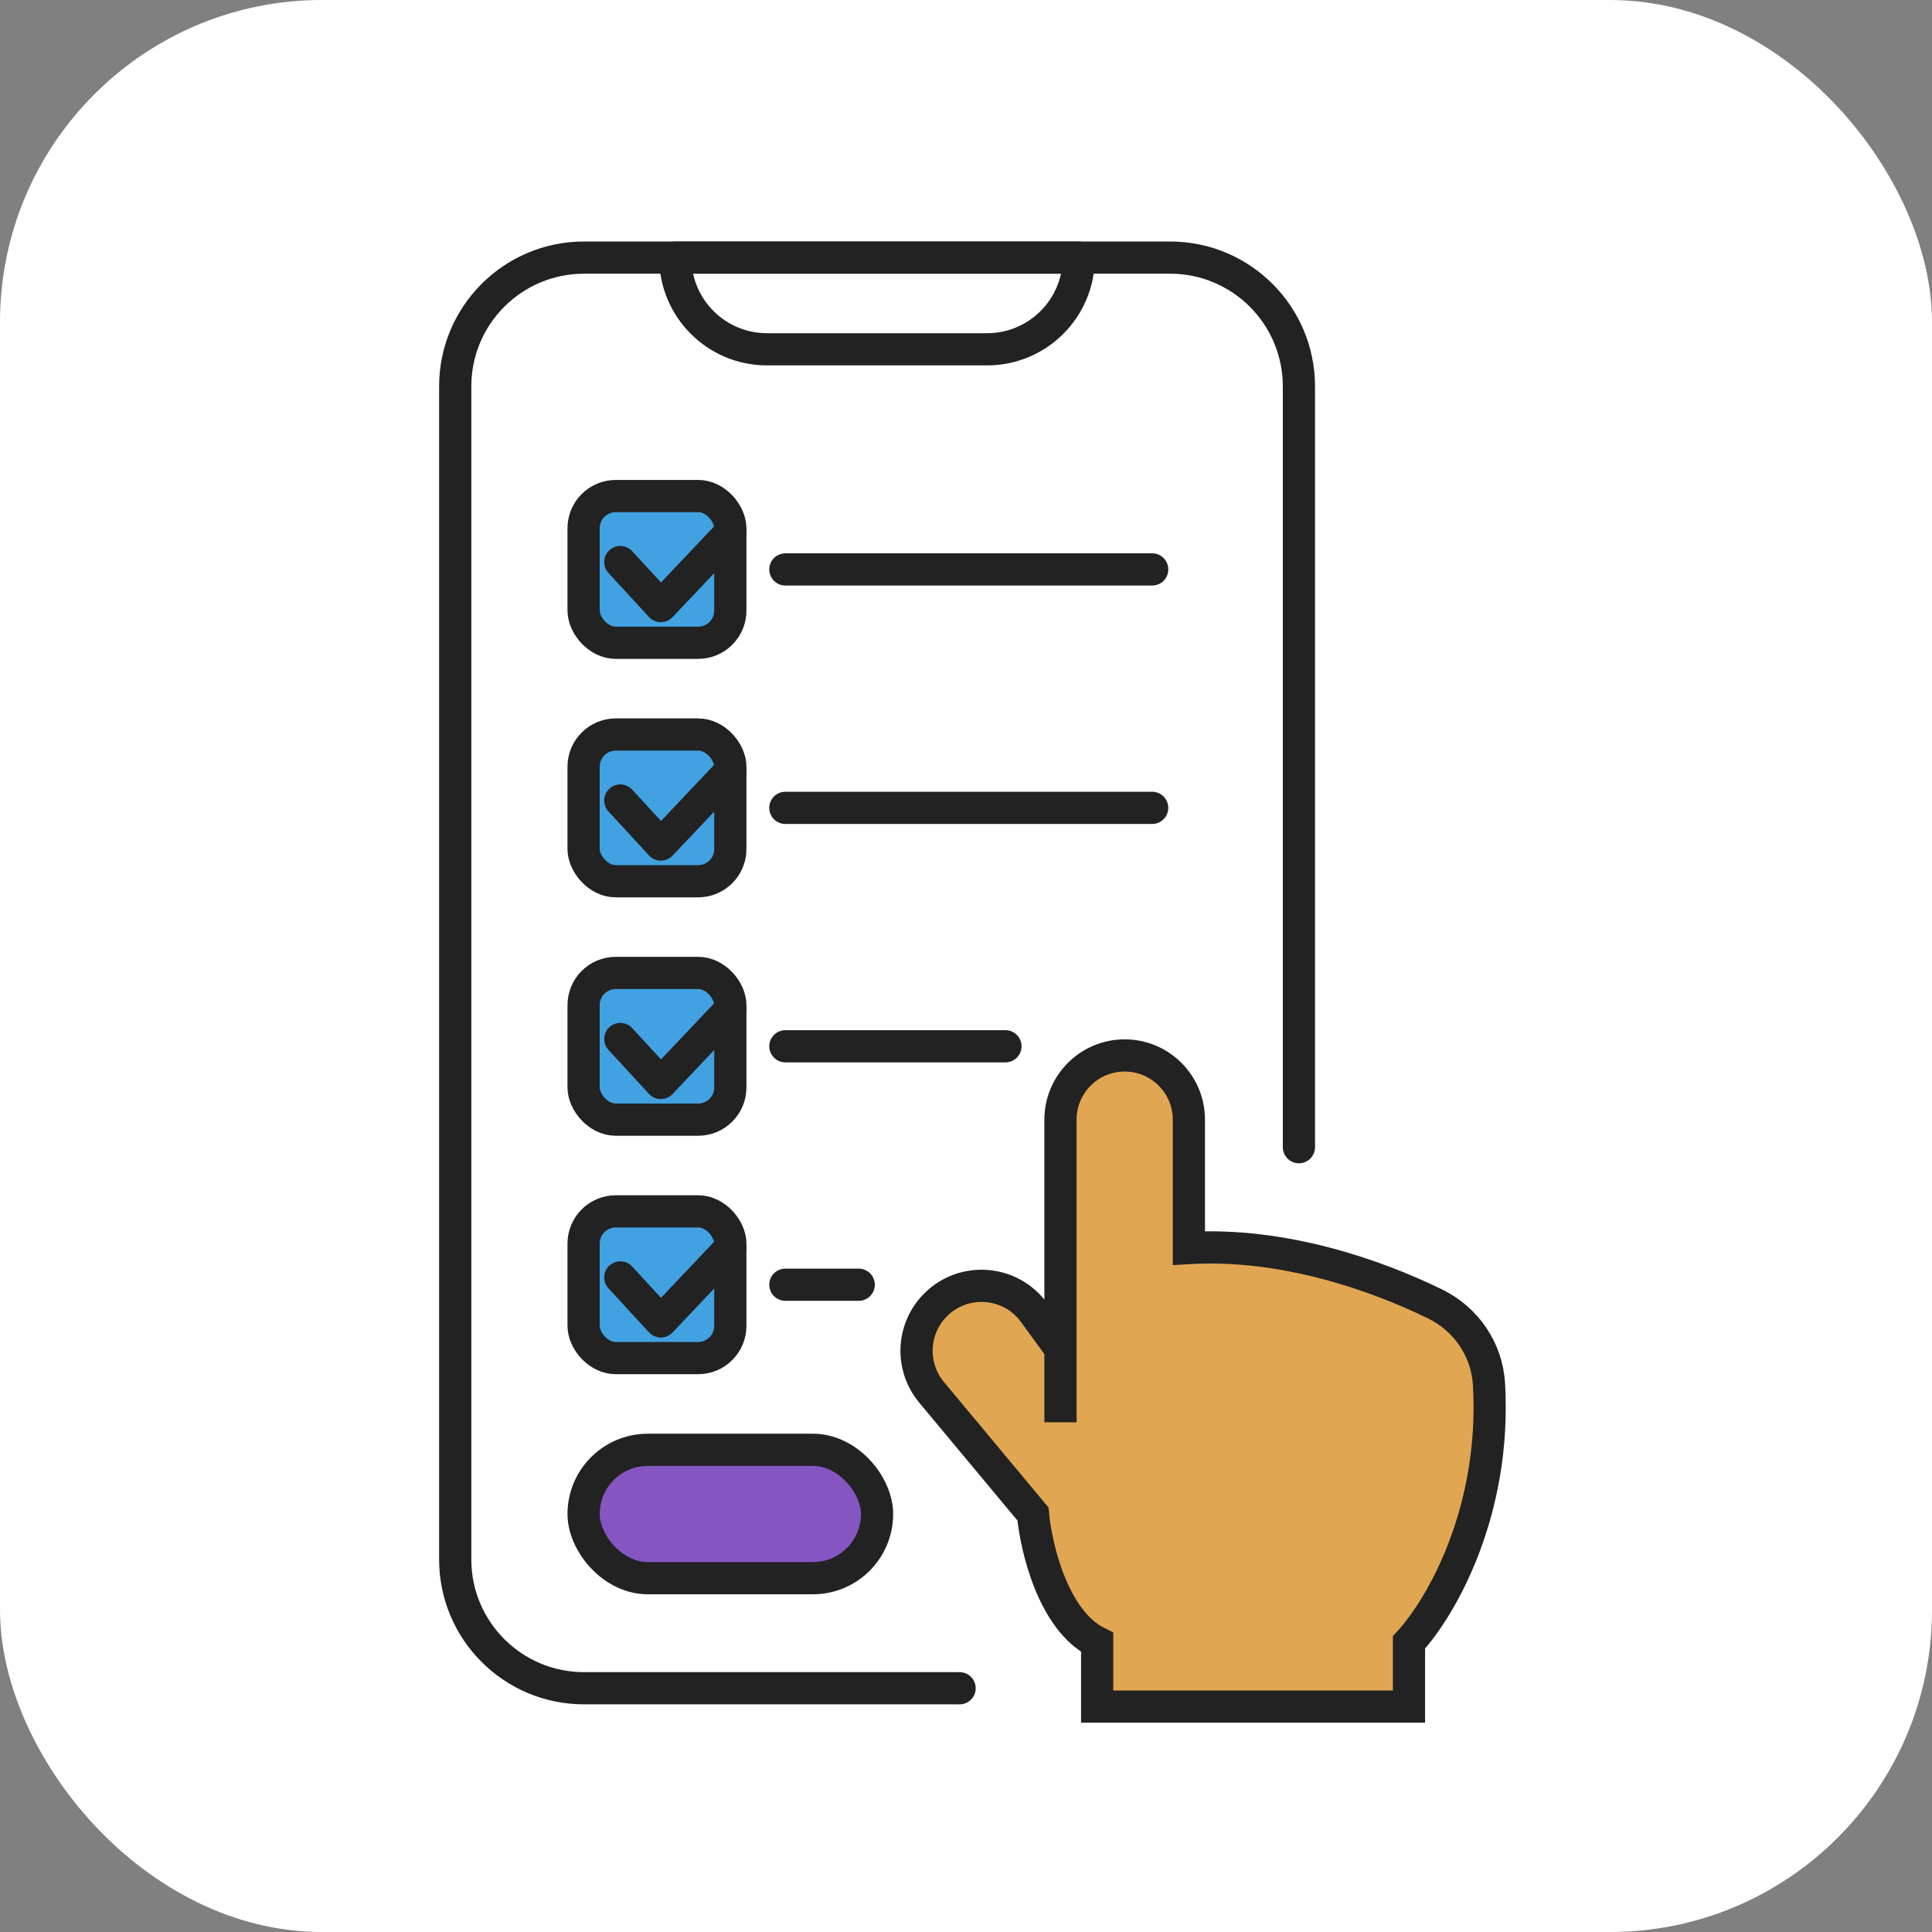 <svg width="60" height="60" viewBox="0 0 60 60" fill="none" xmlns="http://www.w3.org/2000/svg">
<rect x="0" y="0" width="60" height="60" fill="#808080" stroke="none"/>
<rect width="60" height="60" rx="10" fill="white"/>
<path d="M29.801 52.43H18.137C15.928 52.43 14.137 50.639 14.137 48.43V12C14.137 9.791 15.928 8 18.137 8H36.339C38.548 8 40.339 9.791 40.339 12V35.627" stroke="#222222" stroke-linecap="round" stroke-linejoin="round"/>
<rect x="18.124" y="45.025" width="9.114" height="3.987" rx="1.994" fill="#8555C2" stroke="#222222" stroke-linejoin="round"/>
<path d="M20.972 8H33.503V8C33.503 9.573 32.228 10.848 30.655 10.848H23.82C22.247 10.848 20.972 9.573 20.972 8V8Z" stroke="#222222" stroke-linejoin="round"/>
<path d="M43.757 51.006V53H34.073V51.006C32.706 50.322 32.175 48.063 32.08 47.019L28.932 43.241C28.287 42.468 28.312 41.338 28.989 40.593C29.849 39.647 31.361 39.729 32.113 40.763L32.934 41.892V34.772C32.934 33.671 33.827 32.778 34.928 32.778C36.029 32.778 36.922 33.671 36.922 34.772V38.759C39.837 38.588 42.72 39.589 44.575 40.499C45.538 40.972 46.18 41.916 46.242 42.988C46.47 46.948 44.76 49.919 43.757 51.006Z" fill="#E1A651"/>
<path d="M32.934 44.171V41.892M32.934 41.892V34.772C32.934 33.671 33.827 32.778 34.928 32.778V32.778C36.029 32.778 36.922 33.671 36.922 34.772V38.759C39.837 38.588 42.72 39.589 44.575 40.499C45.538 40.972 46.18 41.916 46.242 42.988C46.47 46.948 44.76 49.919 43.757 51.006V53H34.073V51.006C32.706 50.322 32.175 48.063 32.08 47.019L28.932 43.241C28.287 42.468 28.312 41.338 28.989 40.593V40.593C29.849 39.647 31.361 39.729 32.113 40.763L32.934 41.892Z" stroke="#222222"/>
<path d="M35.782 17.684H30.086H27.238H24.39" fill="#41A1E1"/>
<path d="M35.782 17.684H30.086H27.238H24.39" stroke="#222222" stroke-linecap="round" stroke-linejoin="round"/>
<rect x="18.124" y="15.405" width="4.557" height="4.557" rx="1" fill="#41A1E1" stroke="#222222"/>
<path d="M19.264 17.455L20.523 18.822L22.681 16.544" stroke="#222222" stroke-linecap="round" stroke-linejoin="round"/>
<path d="M35.782 25.089H30.086H27.238H24.39" fill="#41A1E1"/>
<path d="M35.782 25.089H30.086H27.238H24.39" stroke="#222222" stroke-linecap="round" stroke-linejoin="round"/>
<rect x="18.124" y="22.811" width="4.557" height="4.557" rx="1" fill="#41A1E1" stroke="#222222"/>
<path d="M19.264 24.861L20.523 26.228L22.681 23.949" stroke="#222222" stroke-linecap="round" stroke-linejoin="round"/>
<path d="M31.225 32.493H27.807H26.099H24.39" fill="#41A1E1"/>
<path d="M31.225 32.493H27.807H26.099H24.39" stroke="#222222" stroke-linecap="round" stroke-linejoin="round"/>
<rect x="18.124" y="30.215" width="4.557" height="4.557" rx="1" fill="#41A1E1" stroke="#222222"/>
<path d="M19.264 32.266L20.523 33.633L22.681 31.355" stroke="#222222" stroke-linecap="round" stroke-linejoin="round"/>
<path d="M26.668 39.898H25.529H24.959H24.39" fill="#41A1E1"/>
<path d="M26.668 39.898H25.529H24.959H24.39" stroke="#222222" stroke-linecap="round" stroke-linejoin="round"/>
<rect x="18.124" y="37.62" width="4.557" height="4.557" rx="1" fill="#41A1E1" stroke="#222222"/>
<path d="M19.264 39.671L20.523 41.038L22.681 38.76" stroke="#222222" stroke-linecap="round" stroke-linejoin="round"/>
</svg>
